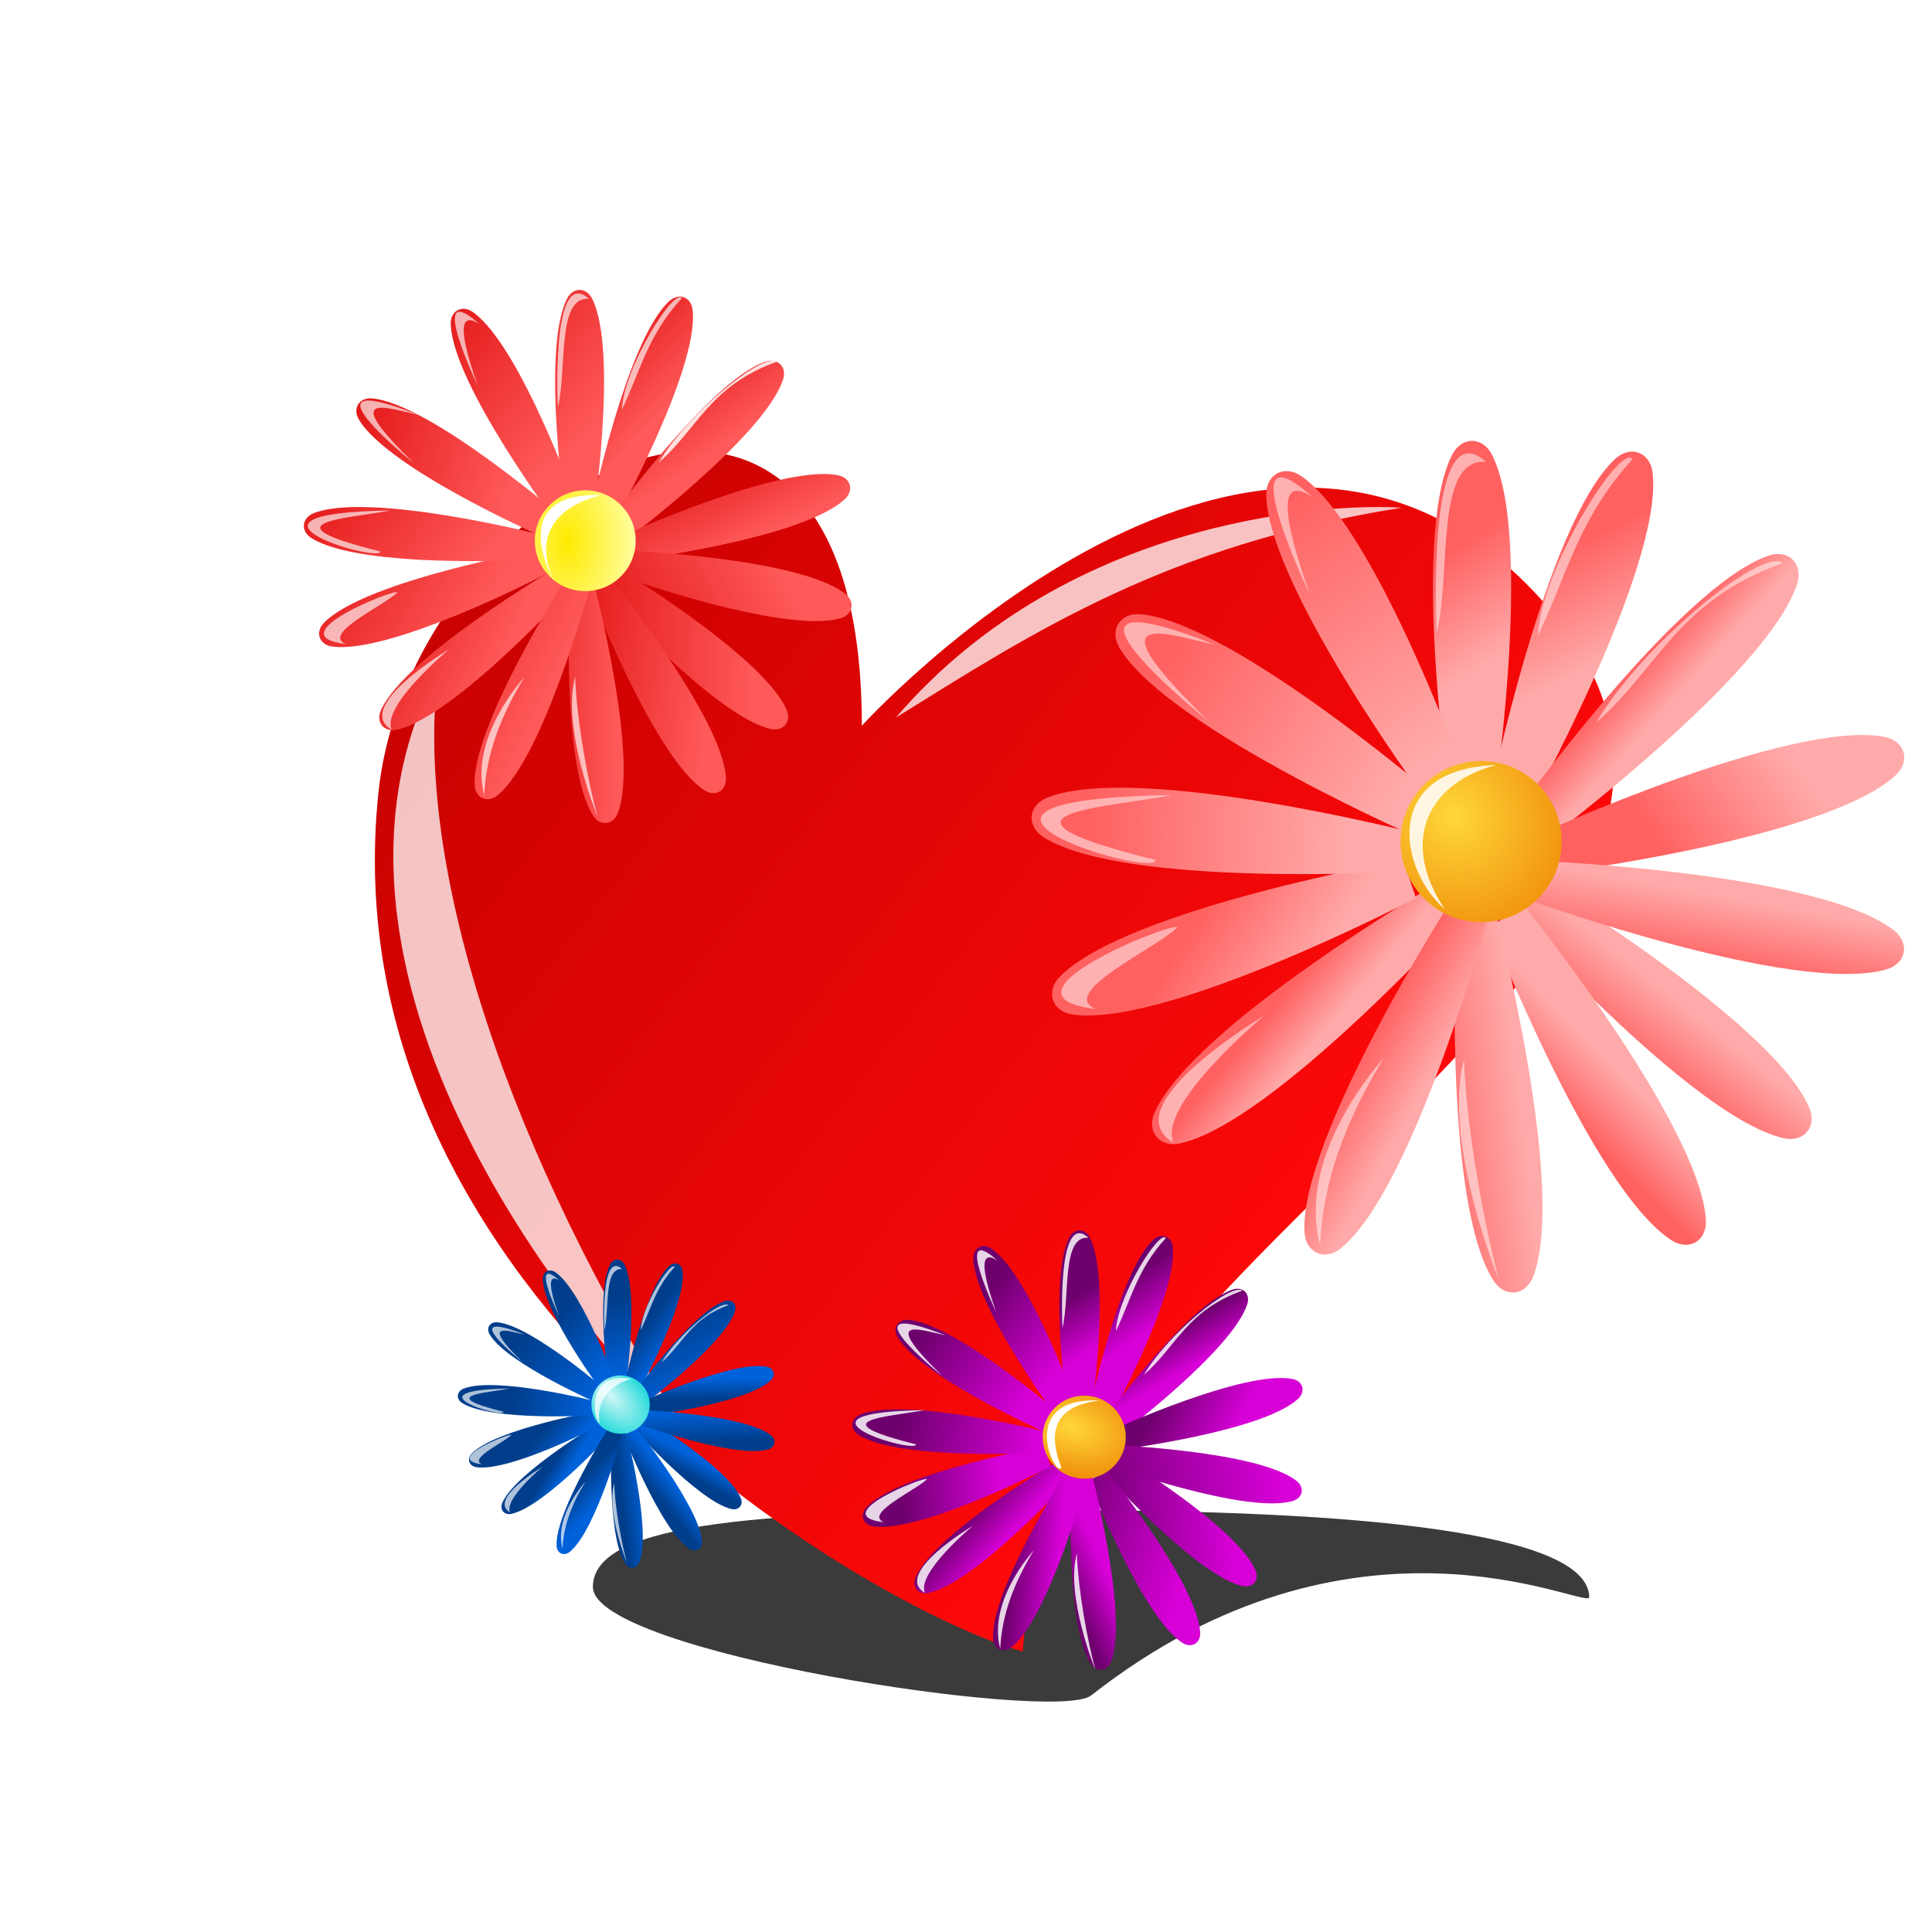 <?xml version="1.0" encoding="UTF-8" standalone="no"?>
<!-- Created with Inkscape (http://www.inkscape.org/) -->
<svg
    xmlns:inkscape="http://www.inkscape.org/namespaces/inkscape"
    xmlns:rdf="http://www.w3.org/1999/02/22-rdf-syntax-ns#"
    xmlns="http://www.w3.org/2000/svg"
    xmlns:sodipodi="http://sodipodi.sourceforge.net/DTD/sodipodi-0.dtd"
    xmlns:cc="http://creativecommons.org/ns#"
    xmlns:xlink="http://www.w3.org/1999/xlink"
    xmlns:dc="http://purl.org/dc/elements/1.1/"
    xmlns:svg="http://www.w3.org/2000/svg"
    xmlns:ns1="http://sozi.baierouge.fr"
    id="svg1"
    sodipodi:docname="mother-day03.svg"
    inkscape:export-filename="mother-day03.png"
    viewBox="0 0 48 48"
    sodipodi:version="0.32"
    inkscape:export-xdpi="89.949997"
    version="1.1"
    inkscape:export-ydpi="89.949997"
    inkscape:version="0.47 r22583"
  >
  <defs
      id="defs3"
    >
    <linearGradient
        id="linearGradient3027"
        y2="1030.4"
        gradientUnits="userSpaceOnUse"
        y1="1023.9"
        gradientTransform="matrix(-2.679 -.334 -.334 2.679 395.12 -1719.3)"
        x2="19.255"
        x1="30.142"
        inkscape:collect="always"
      >
      <stop
          id="stop3803-7-1"
          style="stop-color:#bd0000"
          offset="0"
      />
      <stop
          id="stop3805-5-8"
          style="stop-color:#ff0909"
          offset="1"
      />
    </linearGradient
    >
    <filter
        id="filter3989"
        height="1.13"
        width="1.341"
        y="-.065"
        x="-.171"
        inkscape:collect="always"
      >
      <feGaussianBlur
          id="feGaussianBlur3991"
          stdDeviation="0.51"
          inkscape:collect="always"
      />
    </filter
    >
    <filter
        id="filter3999"
        height="1.388"
        width="1.161"
        y="-.194"
        x="-.081"
        inkscape:collect="always"
      >
      <feGaussianBlur
          id="feGaussianBlur4001"
          stdDeviation="0.423"
          inkscape:collect="always"
      />
    </filter
    >
    <linearGradient
        id="linearGradient3044"
      >
      <stop
          id="stop3046"
          style="stop-color:#ffaaaa"
          offset="0"
      />
      <stop
          id="stop3048"
          style="stop-color:#ff6060"
          offset="1"
      />
    </linearGradient
    >
    <linearGradient
        id="linearGradient4447"
        y2="1003.9"
        xlink:href="#linearGradient3044"
        gradientUnits="userSpaceOnUse"
        x2="-26.973"
        y1="1006.3"
        x1="-25.397"
        inkscape:collect="always"
    />
    <linearGradient
        id="linearGradient4449"
        y2="1014"
        xlink:href="#linearGradient3044"
        gradientUnits="userSpaceOnUse"
        x2="-30.109"
        y1="1014.9"
        x1="-29.038"
        inkscape:collect="always"
    />
    <linearGradient
        id="linearGradient4451"
        y2="1016.7"
        xlink:href="#linearGradient3044"
        gradientUnits="userSpaceOnUse"
        x2="-21.282"
        gradientTransform="translate(-.097 .193)"
        y1="1015.2"
        x1="-20.082"
        inkscape:collect="always"
    />
    <linearGradient
        id="linearGradient4453"
        y2="1004.1"
        xlink:href="#linearGradient3044"
        gradientUnits="userSpaceOnUse"
        x2="-24.817"
        y1="1006.8"
        x1="-23.496"
        inkscape:collect="always"
    />
    <linearGradient
        id="linearGradient4455"
        y2="1011.3"
        xlink:href="#linearGradient3044"
        gradientUnits="userSpaceOnUse"
        x2="-31.916"
        y1="1013"
        x1="-29.199"
        inkscape:collect="always"
    />
    <linearGradient
        id="linearGradient4457"
        y2="1018.5"
        xlink:href="#linearGradient3044"
        gradientUnits="userSpaceOnUse"
        x2="-22.876"
        y1="1017.3"
        x1="-21.66"
        inkscape:collect="always"
    />
    <linearGradient
        id="linearGradient4459"
        y2="1007.3"
        xlink:href="#linearGradient3044"
        gradientUnits="userSpaceOnUse"
        x2="-22.723"
        y1="1008.2"
        x1="-21.725"
        inkscape:collect="always"
    />
    <linearGradient
        id="linearGradient4461"
        y2="1010.6"
        xlink:href="#linearGradient3044"
        gradientUnits="userSpaceOnUse"
        x2="-35.61"
        y1="1011"
        x1="-29.07"
        inkscape:collect="always"
    />
    <linearGradient
        id="linearGradient4463"
        y2="1018.5"
        xlink:href="#linearGradient3044"
        gradientUnits="userSpaceOnUse"
        x2="-27.266"
        y1="1018.2"
        x1="-24.688"
        inkscape:collect="always"
    />
    <linearGradient
        id="linearGradient4465"
        y2="1011.7"
        xlink:href="#linearGradient3044"
        gradientUnits="userSpaceOnUse"
        x2="-20.951"
        y1="1009.4"
        x1="-17.665"
        inkscape:collect="always"
    />
    <linearGradient
        id="linearGradient4467"
        y2="1006.5"
        xlink:href="#linearGradient3044"
        gradientUnits="userSpaceOnUse"
        x2="-33.806"
        y1="1010.1"
        x1="-27.974"
        inkscape:collect="always"
    />
    <linearGradient
        id="linearGradient4469"
        y2="1015.9"
        xlink:href="#linearGradient3044"
        gradientUnits="userSpaceOnUse"
        x2="-28.651"
        y1="1016.8"
        x1="-27.04"
        inkscape:collect="always"
    />
    <linearGradient
        id="linearGradient4471"
        y2="1014.5"
        xlink:href="#linearGradient3044"
        gradientUnits="userSpaceOnUse"
        x2="-19.147"
        gradientTransform="translate(0 -.29)"
        y1="1012.7"
        x1="-18.825"
        inkscape:collect="always"
    />
    <linearGradient
        id="linearGradient4473"
        y2="1002.6"
        xlink:href="#linearGradient3044"
        gradientUnits="userSpaceOnUse"
        x2="-31.116"
        y1="1008.7"
        x1="-26.815"
        inkscape:collect="always"
    />
    <radialGradient
        id="radialGradient4477"
        gradientUnits="userSpaceOnUse"
        cy="5.057"
        cx="10.981"
        gradientTransform="matrix(1.159 1.476 -1.34 1.052 5.028 -16.471)"
        r="3"
        inkscape:collect="always"
      >
      <stop
          id="stop3671"
          style="stop-color:#ffd73b"
          offset="0"
      />
      <stop
          id="stop3673"
          style="stop-color:#ee8400"
          offset="1"
      />
    </radialGradient
    >
    <filter
        id="filter4487"
        height="1.175"
        width="1.29"
        y="-.087"
        x="-.145"
        inkscape:collect="always"
      >
      <feGaussianBlur
          id="feGaussianBlur4489"
          stdDeviation="0.13"
          inkscape:collect="always"
      />
    </filter
    >
    <filter
        id="filter4655"
        height="1.071"
        width="1.388"
        y="-.035"
        x="-.194"
        inkscape:collect="always"
      >
      <feGaussianBlur
          id="feGaussianBlur4657"
          stdDeviation="0.081"
          inkscape:collect="always"
      />
    </filter
    >
    <filter
        id="filter4659"
        height="1.083"
        width="1.229"
        y="-.042"
        x="-.115"
        inkscape:collect="always"
      >
      <feGaussianBlur
          id="feGaussianBlur4661"
          stdDeviation="0.081"
          inkscape:collect="always"
      />
    </filter
    >
    <filter
        id="filter4663"
        inkscape:collect="always"
      >
      <feGaussianBlur
          id="feGaussianBlur4665"
          stdDeviation="0.081"
          inkscape:collect="always"
      />
    </filter
    >
    <filter
        id="filter4667"
        inkscape:collect="always"
      >
      <feGaussianBlur
          id="feGaussianBlur4669"
          stdDeviation="0.081"
          inkscape:collect="always"
      />
    </filter
    >
    <filter
        id="filter4671"
        height="1.229"
        width="1.118"
        y="-.115"
        x="-.059"
        inkscape:collect="always"
      >
      <feGaussianBlur
          id="feGaussianBlur4673"
          stdDeviation="0.081"
          inkscape:collect="always"
      />
    </filter
    >
    <filter
        id="filter4675"
        inkscape:collect="always"
      >
      <feGaussianBlur
          id="feGaussianBlur4677"
          stdDeviation="0.081"
          inkscape:collect="always"
      />
    </filter
    >
    <filter
        id="filter4679"
        height="1.133"
        width="1.402"
        y="-.067"
        x="-.201"
        inkscape:collect="always"
      >
      <feGaussianBlur
          id="feGaussianBlur4681"
          stdDeviation="0.081"
          inkscape:collect="always"
      />
    </filter
    >
    <filter
        id="filter4683"
        height="1.087"
        width="1.31"
        y="-.043"
        x="-.155"
        inkscape:collect="always"
      >
      <feGaussianBlur
          id="feGaussianBlur4685"
          stdDeviation="0.081"
          inkscape:collect="always"
      />
    </filter
    >
    <filter
        id="filter4687"
        inkscape:collect="always"
      >
      <feGaussianBlur
          id="feGaussianBlur4689"
          stdDeviation="0.081"
          inkscape:collect="always"
      />
    </filter
    >
    <filter
        id="filter4691"
        inkscape:collect="always"
      >
      <feGaussianBlur
          id="feGaussianBlur4693"
          stdDeviation="0.081"
          inkscape:collect="always"
      />
    </filter
    >
    <linearGradient
        id="linearGradient3635"
      >
      <stop
          id="stop3637"
          style="stop-color:#003e8c"
          offset="0"
      />
      <stop
          id="stop3639-1"
          style="stop-color:#0062db"
          offset="1"
      />
    </linearGradient
    >
    <linearGradient
        id="linearGradient4884"
        y2="1010.9"
        xlink:href="#linearGradient3635"
        gradientUnits="userSpaceOnUse"
        x2="-27.364"
        y1="1006.5"
        x1="-32.615"
        inkscape:collect="always"
    />
    <linearGradient
        id="linearGradient4886"
        y2="1007.9"
        xlink:href="#linearGradient3635"
        gradientUnits="userSpaceOnUse"
        x2="-26.001"
        y1="1004.6"
        x1="-29.748"
        inkscape:collect="always"
    />
    <linearGradient
        id="linearGradient4888"
        y2="1008.9"
        xlink:href="#linearGradient3635"
        gradientUnits="userSpaceOnUse"
        x2="-25.03"
        y1="1003.8"
        x1="-26.301"
        inkscape:collect="always"
    />
    <linearGradient
        id="linearGradient4890"
        y2="1005.7"
        xlink:href="#linearGradient3635"
        gradientUnits="userSpaceOnUse"
        x2="-21.501"
        y1="1004.4"
        x1="-23.24"
        inkscape:collect="always"
    />
    <linearGradient
        id="linearGradient4892"
        y2="1011.7"
        xlink:href="#linearGradient3635"
        gradientUnits="userSpaceOnUse"
        x2="-27.584"
        y1="1010.4"
        x1="-33.066"
        inkscape:collect="always"
    />
    <linearGradient
        id="linearGradient4894"
        y2="1014"
        xlink:href="#linearGradient3635"
        gradientUnits="userSpaceOnUse"
        x2="-29.619"
        gradientTransform="translate(.258 .032)"
        y1="1012.6"
        x1="-31.197"
        inkscape:collect="always"
    />
    <linearGradient
        id="linearGradient4896"
        y2="1015.1"
        xlink:href="#linearGradient3635"
        gradientUnits="userSpaceOnUse"
        x2="-29.168"
        y1="1014.5"
        x1="-30.102"
        inkscape:collect="always"
    />
    <linearGradient
        id="linearGradient4898"
        y2="1016.8"
        xlink:href="#linearGradient3635"
        gradientUnits="userSpaceOnUse"
        x2="-26.494"
        y1="1015.5"
        x1="-27.944"
        inkscape:collect="always"
    />
    <linearGradient
        id="linearGradient4900"
        y2="1015.6"
        xlink:href="#linearGradient3635"
        gradientUnits="userSpaceOnUse"
        x2="-24.252"
        y1="1015.8"
        x1="-25.914"
        inkscape:collect="always"
    />
    <linearGradient
        id="linearGradient4902"
        y2="1016.7"
        xlink:href="#linearGradient3635"
        gradientUnits="userSpaceOnUse"
        x2="-21.79"
        y1="1017.6"
        x1="-22.918"
        inkscape:collect="always"
    />
    <linearGradient
        id="linearGradient4904"
        y2="1014.8"
        xlink:href="#linearGradient3635"
        gradientUnits="userSpaceOnUse"
        x2="-20.212"
        y1="1015.9"
        x1="-20.824"
        inkscape:collect="always"
    />
    <linearGradient
        id="linearGradient4906"
        y2="1011.7"
        xlink:href="#linearGradient3635"
        gradientUnits="userSpaceOnUse"
        x2="-19.181"
        gradientTransform="translate(.064 -.419)"
        y1="1013.8"
        x1="-19.117"
        inkscape:collect="always"
    />
    <linearGradient
        id="linearGradient4908"
        y2="1009.1"
        xlink:href="#linearGradient3635"
        gradientUnits="userSpaceOnUse"
        x2="-18.859"
        y1="1010.5"
        x1="-18.827"
        inkscape:collect="always"
    />
    <linearGradient
        id="linearGradient4910"
        y2="1009.5"
        xlink:href="#linearGradient3635"
        gradientUnits="userSpaceOnUse"
        x2="-19.052"
        y1="1004.5"
        x1="-21.414"
        inkscape:collect="always"
    />
    <radialGradient
        id="radialGradient5008"
        gradientUnits="userSpaceOnUse"
        cy="5.114"
        cx="10.979"
        gradientTransform="matrix(1.34 1.295 -.695 .719 -.184 -12.785)"
        r="3"
        inkscape:collect="always"
      >
      <stop
          id="stop3772"
          style="stop-color:#d1f6f6"
          offset="0"
      />
      <stop
          id="stop3774"
          style="stop-color:#2adbdb"
          offset="1"
      />
    </radialGradient
    >
    <filter
        id="filter5020"
        height="1.25"
        width="1.312"
        y="-.125"
        x="-.156"
        inkscape:collect="always"
      >
      <feGaussianBlur
          id="feGaussianBlur5022"
          stdDeviation="0.059"
          inkscape:collect="always"
      />
    </filter
    >
    <filter
        id="filter5184"
        height="1.141"
        width="1.776"
        y="-.071"
        x="-.388"
        inkscape:collect="always"
      >
      <feGaussianBlur
          id="feGaussianBlur5186"
          stdDeviation="0.16"
          inkscape:collect="always"
      />
    </filter
    >
    <filter
        id="filter5188"
        height="1.167"
        width="1.458"
        y="-.083"
        x="-.229"
        inkscape:collect="always"
      >
      <feGaussianBlur
          id="feGaussianBlur5190"
          stdDeviation="0.16"
          inkscape:collect="always"
      />
    </filter
    >
    <filter
        id="filter5192"
        height="1.245"
        width="1.294"
        y="-.122"
        x="-.147"
        inkscape:collect="always"
      >
      <feGaussianBlur
          id="feGaussianBlur5194"
          stdDeviation="0.16"
          inkscape:collect="always"
      />
    </filter
    >
    <filter
        id="filter5196"
        height="1.379"
        width="1.268"
        y="-.19"
        x="-.134"
        inkscape:collect="always"
      >
      <feGaussianBlur
          id="feGaussianBlur5198"
          stdDeviation="0.16"
          inkscape:collect="always"
      />
    </filter
    >
    <filter
        id="filter5200"
        height="1.459"
        width="1.237"
        y="-.229"
        x="-.118"
        inkscape:collect="always"
      >
      <feGaussianBlur
          id="feGaussianBlur5202"
          stdDeviation="0.16"
          inkscape:collect="always"
      />
    </filter
    >
    <filter
        id="filter5204"
        height="1.315"
        width="1.342"
        y="-.157"
        x="-.171"
        inkscape:collect="always"
      >
      <feGaussianBlur
          id="feGaussianBlur5206"
          stdDeviation="0.16"
          inkscape:collect="always"
      />
    </filter
    >
    <filter
        id="filter5208"
        inkscape:collect="always"
      >
      <feGaussianBlur
          id="feGaussianBlur5210"
          stdDeviation="0.16"
          inkscape:collect="always"
      />
    </filter
    >
    <filter
        id="filter5212"
        height="1.175"
        width="1.329"
        y="-.087"
        x="-.164"
        inkscape:collect="always"
      >
      <feGaussianBlur
          id="feGaussianBlur5214"
          stdDeviation="0.16"
          inkscape:collect="always"
      />
    </filter
    >
    <filter
        id="filter5216"
        height="1.173"
        width="1.62"
        y="-.087"
        x="-.31"
        inkscape:collect="always"
      >
      <feGaussianBlur
          id="feGaussianBlur5218"
          stdDeviation="0.16"
          inkscape:collect="always"
      />
    </filter
    >
    <filter
        id="filter5220"
        height="1.267"
        width="1.804"
        y="-.133"
        x="-.402"
        inkscape:collect="always"
      >
      <feGaussianBlur
          id="feGaussianBlur5222"
          stdDeviation="0.16"
          inkscape:collect="always"
      />
    </filter
    >
    <linearGradient
        id="linearGradient2868"
      >
      <stop
          id="stop2870"
          style="stop-color:#d700d7"
          offset="0"
      />
      <stop
          id="stop2872"
          style="stop-color:#6e006e"
          offset="1"
      />
    </linearGradient
    >
    <linearGradient
        id="linearGradient3613-91"
      >
      <stop
          id="stop3615-8"
          style="stop-color:#ff5959"
          offset="0"
      />
      <stop
          id="stop3617-2"
          style="stop-color:#d90000"
          offset="1"
      />
    </linearGradient
    >
    <linearGradient
        id="linearGradient5555"
        y2="1010.6"
        xlink:href="#linearGradient2868"
        gradientUnits="userSpaceOnUse"
        x2="-34.59"
        y1="1011.7"
        x1="-28.308"
        inkscape:collect="always"
    />
    <linearGradient
        id="linearGradient5557"
        y2="1006.1"
        xlink:href="#linearGradient2868"
        gradientUnits="userSpaceOnUse"
        x2="-33.591"
        y1="1009.2"
        x1="-28.566"
        inkscape:collect="always"
    />
    <linearGradient
        id="linearGradient5559"
        y2="1004.9"
        xlink:href="#linearGradient2868"
        gradientUnits="userSpaceOnUse"
        x2="-31.116"
        y1="1007.9"
        x1="-27.277"
        inkscape:collect="always"
    />
    <linearGradient
        id="linearGradient5561"
        y2="1004.6"
        xlink:href="#linearGradient2868"
        gradientUnits="userSpaceOnUse"
        x2="-26.973"
        y1="1006.8"
        x1="-25.602"
        inkscape:collect="always"
    />
    <linearGradient
        id="linearGradient5563"
        y2="1004"
        xlink:href="#linearGradient2868"
        gradientUnits="userSpaceOnUse"
        x2="-24.635"
        y1="1006.1"
        x1="-23.186"
        inkscape:collect="always"
    />
    <linearGradient
        id="linearGradient5565"
        y2="1005.7"
        xlink:href="#linearGradient2868"
        gradientUnits="userSpaceOnUse"
        x2="-21.414"
        y1="1007.4"
        x1="-20.415"
        inkscape:collect="always"
    />
    <linearGradient
        id="linearGradient5567"
        y2="1008.3"
        xlink:href="#linearGradient2868"
        gradientUnits="userSpaceOnUse"
        x2="-21.672"
        gradientTransform="translate(0 -.258)"
        y1="1010"
        x1="-18.096"
        inkscape:collect="always"
    />
    <linearGradient
        id="linearGradient5569"
        y2="1013.2"
        xlink:href="#linearGradient2868"
        gradientUnits="userSpaceOnUse"
        x2="-34.59"
        y1="1012.9"
        x1="-29.951"
        inkscape:collect="always"
    />
    <linearGradient
        id="linearGradient5571"
        y2="1013.2"
        xlink:href="#linearGradient2868"
        gradientUnits="userSpaceOnUse"
        x2="-30.109"
        y1="1014.6"
        x1="-28.469"
        inkscape:collect="always"
    />
    <linearGradient
        id="linearGradient5573"
        y2="1016.1"
        xlink:href="#linearGradient2868"
        gradientUnits="userSpaceOnUse"
        x2="-29.21"
        y1="1016.3"
        x1="-26.987"
        inkscape:collect="always"
    />
    <linearGradient
        id="linearGradient5575"
        y2="1018.5"
        xlink:href="#linearGradient2868"
        gradientUnits="userSpaceOnUse"
        x2="-26.436"
        y1="1017.7"
        x1="-24.635"
        inkscape:collect="always"
    />
    <linearGradient
        id="linearGradient5577"
        y2="1016.7"
        xlink:href="#linearGradient2868"
        gradientUnits="userSpaceOnUse"
        x2="-27.503"
        y1="1018.3"
        x1="-21.253"
        inkscape:collect="always"
    />
    <linearGradient
        id="linearGradient5579"
        y2="1017.2"
        xlink:href="#linearGradient2868"
        gradientUnits="userSpaceOnUse"
        x2="-25.095"
        y1="1016.6"
        x1="-18.611"
        inkscape:collect="always"
    />
    <linearGradient
        id="linearGradient5581"
        y2="1015.7"
        xlink:href="#linearGradient2868"
        gradientUnits="userSpaceOnUse"
        x2="-25.892"
        gradientTransform="translate(-.032 -.419)"
        y1="1013.8"
        x1="-16.195"
        inkscape:collect="always"
    />
    <filter
        id="filter5703"
        height="1.14"
        width="1.772"
        y="-.07"
        x="-.386"
        inkscape:collect="always"
      >
      <feGaussianBlur
          id="feGaussianBlur5705"
          stdDeviation="0.164"
          inkscape:collect="always"
      />
    </filter
    >
    <filter
        id="filter5707"
        height="1.166"
        width="1.456"
        y="-.083"
        x="-.228"
        inkscape:collect="always"
      >
      <feGaussianBlur
          id="feGaussianBlur5709"
          stdDeviation="0.164"
          inkscape:collect="always"
      />
    </filter
    >
    <filter
        id="filter5711"
        height="1.244"
        width="1.293"
        y="-.122"
        x="-.146"
        inkscape:collect="always"
      >
      <feGaussianBlur
          id="feGaussianBlur5713"
          stdDeviation="0.164"
          inkscape:collect="always"
      />
    </filter
    >
    <filter
        id="filter5715"
        height="1.377"
        width="1.266"
        y="-.189"
        x="-.133"
        inkscape:collect="always"
      >
      <feGaussianBlur
          id="feGaussianBlur5717"
          stdDeviation="0.164"
          inkscape:collect="always"
      />
    </filter
    >
    <filter
        id="filter5719"
        height="1.456"
        width="1.235"
        y="-.228"
        x="-.118"
        inkscape:collect="always"
      >
      <feGaussianBlur
          id="feGaussianBlur5721"
          stdDeviation="0.164"
          inkscape:collect="always"
      />
    </filter
    >
    <filter
        id="filter5723"
        height="1.313"
        width="1.34"
        y="-.156"
        x="-.17"
        inkscape:collect="always"
      >
      <feGaussianBlur
          id="feGaussianBlur5725"
          stdDeviation="0.164"
          inkscape:collect="always"
      />
    </filter
    >
    <filter
        id="filter5727"
        height="1.265"
        width="1.799"
        y="-.133"
        x="-.4"
        inkscape:collect="always"
      >
      <feGaussianBlur
          id="feGaussianBlur5729"
          stdDeviation="0.164"
          inkscape:collect="always"
      />
    </filter
    >
    <filter
        id="filter5731"
        height="1.172"
        width="1.617"
        y="-.086"
        x="-.308"
        inkscape:collect="always"
      >
      <feGaussianBlur
          id="feGaussianBlur5733"
          stdDeviation="0.164"
          inkscape:collect="always"
      />
    </filter
    >
    <filter
        id="filter5735"
        height="1.174"
        width="1.327"
        y="-.087"
        x="-.163"
        inkscape:collect="always"
      >
      <feGaussianBlur
          id="feGaussianBlur5737"
          stdDeviation="0.164"
          inkscape:collect="always"
      />
    </filter
    >
    <filter
        id="filter5739"
        inkscape:collect="always"
      >
      <feGaussianBlur
          id="feGaussianBlur5741"
          stdDeviation="0.164"
          inkscape:collect="always"
      />
    </filter
    >
    <radialGradient
        id="radialGradient5743"
        gradientUnits="userSpaceOnUse"
        cy="5.291"
        cx="11.06"
        gradientTransform="matrix(2.094 .601 -.365 1.271 -10.164 -8.081)"
        r="3"
        inkscape:collect="always"
      >
      <stop
          id="stop3671-0"
          style="stop-color:#ffd73b"
          offset="0"
      />
      <stop
          id="stop3673-4"
          style="stop-color:#ee8400"
          offset="1"
      />
    </radialGradient
    >
    <filter
        id="filter5759"
        height="1.167"
        width="1.216"
        y="-.083"
        x="-.108"
        inkscape:collect="always"
      >
      <feGaussianBlur
          id="feGaussianBlur5761"
          stdDeviation="0.059"
          inkscape:collect="always"
      />
    </filter
    >
    <radialGradient
        id="radialGradient5771"
        gradientUnits="userSpaceOnUse"
        cy="6"
        cx="11.233"
        gradientTransform="matrix(1.387 1.0098e-7 -1.6667e-7 2.289 -4.639 -7.732)"
        r="3"
        inkscape:collect="always"
      >
      <stop
          id="stop3691-9"
          style="stop-color:#ffea00"
          offset="0"
      />
      <stop
          id="stop3693-0"
          style="stop-color:#ffffa4"
          offset="1"
      />
    </radialGradient
    >
    <linearGradient
        id="linearGradient5773"
        y2="1005.1"
        xlink:href="#linearGradient3613-91"
        gradientUnits="userSpaceOnUse"
        x2="-36.945"
        y1="1011.1"
        x1="-29.386"
        inkscape:collect="always"
    />
    <linearGradient
        id="linearGradient5775"
        y2="1008.2"
        xlink:href="#linearGradient3613-91"
        gradientUnits="userSpaceOnUse"
        x2="-37.569"
        gradientTransform="translate(.097 -.032)"
        y1="1013"
        x1="-29.386"
        inkscape:collect="always"
    />
    <linearGradient
        id="linearGradient5777"
        y2="1011.9"
        xlink:href="#linearGradient3613-91"
        gradientUnits="userSpaceOnUse"
        x2="-35.442"
        y1="1015"
        x1="-28.838"
        inkscape:collect="always"
    />
    <linearGradient
        id="linearGradient5779"
        y2="1013.3"
        xlink:href="#linearGradient3613-91"
        gradientUnits="userSpaceOnUse"
        x2="-35.7"
        y1="1017.3"
        x1="-27.421"
        inkscape:collect="always"
    />
    <linearGradient
        id="linearGradient5781"
        y2="1018.7"
        xlink:href="#linearGradient3613-91"
        gradientUnits="userSpaceOnUse"
        x2="-30.256"
        y1="1018.9"
        x1="-24.521"
        inkscape:collect="always"
    />
    <linearGradient
        id="linearGradient5783"
        y2="1017.7"
        xlink:href="#linearGradient3613-91"
        gradientUnits="userSpaceOnUse"
        x2="-28.677"
        y1="1018.6"
        x1="-21.01"
        inkscape:collect="always"
    />
    <linearGradient
        id="linearGradient5785"
        y2="1016.3"
        xlink:href="#linearGradient3613-91"
        gradientUnits="userSpaceOnUse"
        x2="-27.904"
        gradientTransform="translate(-.258 .354)"
        y1="1016.5"
        x1="-18.819"
        inkscape:collect="always"
    />
    <linearGradient
        id="linearGradient5787"
        y2="1017.8"
        xlink:href="#linearGradient3613-91"
        gradientUnits="userSpaceOnUse"
        x2="-26.841"
        gradientTransform="translate(.064 -.419)"
        y1="1013.2"
        x1="-17.659"
        inkscape:collect="always"
    />
    <linearGradient
        id="linearGradient5789"
        y2="1005.3"
        xlink:href="#linearGradient3613-91"
        gradientUnits="userSpaceOnUse"
        x2="-19.84"
        y1="1010.1"
        x1="-17.53"
        inkscape:collect="always"
    />
    <linearGradient
        id="linearGradient5791"
        y2="1002.5"
        xlink:href="#linearGradient3613-91"
        gradientUnits="userSpaceOnUse"
        x2="-23.168"
        y1="1006.9"
        x1="-20.043"
        inkscape:collect="always"
    />
    <linearGradient
        id="linearGradient5793"
        y2="1002.1"
        xlink:href="#linearGradient3613-91"
        gradientUnits="userSpaceOnUse"
        x2="-27.066"
        y1="1006.1"
        x1="-23.007"
        inkscape:collect="always"
    />
    <linearGradient
        id="linearGradient5795"
        y2="1000.9"
        xlink:href="#linearGradient3613-91"
        gradientUnits="userSpaceOnUse"
        x2="-33.542"
        y1="1007.1"
        x1="-25.906"
        inkscape:collect="always"
    />
    <linearGradient
        id="linearGradient5797"
        y2="1001.7"
        xlink:href="#linearGradient3613-91"
        gradientUnits="userSpaceOnUse"
        x2="-34.959"
        y1="1008.1"
        x1="-27.292"
        inkscape:collect="always"
    />
    <linearGradient
        id="linearGradient5799"
        y2="1006.5"
        xlink:href="#linearGradient3613-91"
        gradientUnits="userSpaceOnUse"
        x2="-37.665"
        y1="1009.2"
        x1="-28.838"
        inkscape:collect="always"
    />
    <filter
        id="filter5837"
        inkscape:collect="always"
      >
      <feGaussianBlur
          id="feGaussianBlur5839"
          stdDeviation="0.073"
          inkscape:collect="always"
      />
    </filter
    >
    <filter
        id="filter5841"
        height="1.078"
        width="1.28"
        y="-.039"
        x="-.14"
        inkscape:collect="always"
      >
      <feGaussianBlur
          id="feGaussianBlur5843"
          stdDeviation="0.073"
          inkscape:collect="always"
      />
    </filter
    >
    <filter
        id="filter5845"
        height="1.121"
        width="1.363"
        y="-.06"
        x="-.182"
        inkscape:collect="always"
      >
      <feGaussianBlur
          id="feGaussianBlur5847"
          stdDeviation="0.073"
          inkscape:collect="always"
      />
    </filter
    >
    <filter
        id="filter5849"
        inkscape:collect="always"
      >
      <feGaussianBlur
          id="feGaussianBlur5851"
          stdDeviation="0.073"
          inkscape:collect="always"
      />
    </filter
    >
    <filter
        id="filter5853"
        height="1.207"
        width="1.107"
        y="-.104"
        x="-.053"
        inkscape:collect="always"
      >
      <feGaussianBlur
          id="feGaussianBlur5855"
          stdDeviation="0.073"
          inkscape:collect="always"
      />
    </filter
    >
    <filter
        id="filter5857"
        height="1.064"
        width="1.351"
        y="-.032"
        x="-.176"
        inkscape:collect="always"
      >
      <feGaussianBlur
          id="feGaussianBlur5859"
          stdDeviation="0.073"
          inkscape:collect="always"
      />
    </filter
    >
    <filter
        id="filter5861"
        height="1.075"
        width="1.207"
        y="-.038"
        x="-.104"
        inkscape:collect="always"
      >
      <feGaussianBlur
          id="feGaussianBlur5863"
          stdDeviation="0.073"
          inkscape:collect="always"
      />
    </filter
    >
    <filter
        id="filter5865"
        inkscape:collect="always"
      >
      <feGaussianBlur
          id="feGaussianBlur5867"
          stdDeviation="0.073"
          inkscape:collect="always"
      />
    </filter
    >
    <filter
        id="filter5869"
        inkscape:collect="always"
      >
      <feGaussianBlur
          id="feGaussianBlur5871"
          stdDeviation="0.073"
          inkscape:collect="always"
      />
    </filter
    >
    <filter
        id="filter5883"
        height="1.177"
        width="1.253"
        y="-.088"
        x="-.127"
        inkscape:collect="always"
      >
      <feGaussianBlur
          id="feGaussianBlur5885"
          stdDeviation="0.079"
          inkscape:collect="always"
      />
    </filter
    >
    <filter
        id="filter5891"
        inkscape:collect="always"
      >
      <feGaussianBlur
          id="feGaussianBlur5893"
          stdDeviation="0.072"
          inkscape:collect="always"
      />
    </filter
    >
    <filter
        id="filter3898"
        height="1.922"
        width="1.144"
        y="-0.461"
        x="-.072"
        inkscape:collect="always"
      >
      <feGaussianBlur
          id="feGaussianBlur3900"
          stdDeviation="0.913"
          inkscape:collect="always"
      />
    </filter
    >
  </defs
  >
  <sodipodi:namedview
      id="base"
      bordercolor="#666666"
      inkscape:pageshadow="2"
      inkscape:window-y="24"
      pagecolor="#ffffff"
      inkscape:window-height="952"
      inkscape:window-maximized="0"
      inkscape:zoom="1"
      inkscape:window-x="497"
      showgrid="false"
      borderopacity="1.0"
      inkscape:current-layer="layer1"
      inkscape:cx="24"
      inkscape:cy="24"
      inkscape:guide-bbox="true"
      inkscape:snap-global="true"
      inkscape:window-width="1153"
      inkscape:pageopacity="0.0"
      showguides="true"
    >
    <inkscape:grid
        id="grid2861"
        type="xygrid"
    />
  </sodipodi:namedview
  >
  <g
      id="layer1"
      inkscape:label="Layer 1"
      transform="translate(31.101 -999.77)"
    >
    <path
        id="path5763"
        style="filter:url(#filter3898);fill-rule:evenodd;fill:#000000;fill-opacity:.769"
        sodipodi:nodetypes="csssc"
        transform="matrix(.812 0 0 1 -24.511 999.77)"
        d="m40.511 39.691c-0.182 0.267-7.224-2.677-15.243 2.433-1.068 0.681-15.243-1.062-15.243-2.696s5.351-1.906 14.351-1.906c9.001 0 16.135 0.535 16.135 2.17z"
    />
    <g
        id="g5224"
      >
      <path
          id="path3657"
          sodipodi:nodetypes="cscsc"
          style="color:#000000;fill:url(#linearGradient3027)"
          d="m-9.689 1017.8s10-11 17-3c7.508 8.581-12.451 16.116-13 26-3.361-0.884-17.329-8.674-16.011-21.329 0.803-7.713 12.011-13.671 12.011-1.671z"
      />
      <path
          id="path3979"
          d="m10.895 16.62c-0.67 4.96 1.856 12.196 6.053 18.81-1.715-1.356-10.183-10.965-6.053-18.81z"
          sodipodi:nodetypes="ccc"
          style="fill-opacity:.763;color:#000000;filter:url(#filter3989);fill:#ffffff"
          transform="translate(-31.101 999.77)"
      />
      <path
          id="path3993"
          d="m22.255 17.83c3.418-2.124 6.739-4.297 12.571-5.215-1.421-0.105-8.148 0.07-12.571 5.215z"
          sodipodi:nodetypes="ccc"
          style="fill-opacity:.754;color:#000000;filter:url(#filter3999);fill:#ffffff"
          transform="translate(-31.101 999.77)"
      />
    </g
    >
    <g
        id="g3883"
        transform="translate(31.474 9.777)"
      >
      <path
          id="path3885"
          sodipodi:nodetypes="cacca"
          style="fill:url(#linearGradient4447)"
          d="m-26.502 1001.3c0.236-0.471 0.764-0.471 1 0 1.061 2.121 0 9 0 9h-1s-1.061-6.879 0-9z"
      />
      <path
          id="path3887"
          sodipodi:nodetypes="cacca"
          style="fill:url(#linearGradient4449)"
          d="m-33.255 1018.4c-0.515 0.114-0.848-0.297-0.63-0.777 0.979-2.16 6.99-5.669 6.99-5.669l0.63 0.777s-4.674 5.157-6.99 5.669z"
      />
      <path
          id="path3889"
          sodipodi:nodetypes="cacca"
          style="fill:url(#linearGradient4451)"
          d="m-17.629 1017.5c0.212 0.482-0.126 0.889-0.639 0.769-2.31-0.539-6.924-5.75-6.924-5.75l0.639-0.769s5.97 3.579 6.924 5.75z"
      />
      <path
          id="path3891"
          sodipodi:nodetypes="cacca"
          style="fill:url(#linearGradient4453)"
          d="m-22.453 1001.4c0.385-0.36 0.88-0.177 0.938 0.347 0.259 2.357-3.12 8.442-3.12 8.442l-0.938-0.347s1.39-6.82 3.12-8.442z"
      />
      <path
          id="path3893"
          sodipodi:nodetypes="cacca"
          style="fill:url(#linearGradient4455)"
          d="m-35.917 1015.2c-0.522-0.071-0.692-0.572-0.322-0.947 1.668-1.687 8.522-2.894 8.522-2.894l0.322 0.947s-6.172 3.216-8.522 2.894z"
      />
      <path
          id="path3895"
          sodipodi:nodetypes="cacca"
          style="fill:url(#linearGradient4457)"
          d="m-20.193 1020.3c0.032 0.526-0.426 0.79-0.866 0.5-1.98-1.306-4.501-7.793-4.501-7.793l0.866-0.5s4.359 5.426 4.501 7.793z"
      />
      <path
          id="path3897"
          sodipodi:nodetypes="cacca"
          style="fill:url(#linearGradient4459)"
          d="m-18.64 1003.8c0.498-0.172 0.876 0.198 0.714 0.7-0.728 2.257-6.302 6.425-6.302 6.425l-0.714-0.7s4.059-5.654 6.302-6.425z"
      />
      <path
          id="path3899"
          sodipodi:nodetypes="cacca"
          style="fill:url(#linearGradient4461)"
          d="m-36.638 1010.8c-0.447-0.279-0.398-0.805 0.094-0.996 2.212-0.856 8.96 0.847 8.96 0.847l-0.094 0.996s-6.948 0.409-8.96-0.847z"
      />
      <path
          id="path3901"
          sodipodi:nodetypes="cacca"
          style="fill:url(#linearGradient4463)"
          d="m-24.479 1021.7c-0.186 0.493-0.712 0.547-0.995 0.102-1.271-2.002-0.917-8.953-0.917-8.953l0.995-0.102s1.756 6.734 0.917 8.953z"
      />
      <path
          id="path3903"
          sodipodi:nodetypes="cacca"
          style="fill:url(#linearGradient4465)"
          d="m-15.758 1008.3c0.518 0.098 0.662 0.607 0.272 0.962-1.752 1.598-8.66 2.451-8.66 2.451l-0.272-0.962s6.33-2.894 8.66-2.451z"
      />
      <path
          id="path3905"
          sodipodi:nodetypes="cacca"
          style="fill:url(#linearGradient4467)"
          d="m-34.756 1006.1c-0.274-0.45 0.008-0.898 0.533-0.846 2.36 0.234 7.614 4.798 7.614 4.798l-0.533 0.846s-6.385-2.769-7.614-4.798z"
      />
      <path
          id="path3907"
          sodipodi:nodetypes="cacca"
          style="fill:url(#linearGradient4469)"
          d="m-29.252 1021c-0.406 0.336-0.89 0.122-0.914-0.405-0.11-2.369 3.647-8.228 3.647-8.228l0.914 0.405s-1.817 6.718-3.647 8.228z"
      />
      <path
          id="path3909"
          sodipodi:nodetypes="cacca"
          style="fill:url(#linearGradient4471)"
          d="m-15.53 1013.1c0.418 0.321 0.317 0.84-0.191 0.982-2.285 0.636-8.835-1.717-8.835-1.717l0.191-0.982s6.955 0.271 8.835 1.717z"
      />
      <path
          id="path3911"
          sodipodi:nodetypes="cacca"
          style="fill:url(#linearGradient4473)"
          d="m-31.115 1002.3c-0.014-0.527 0.453-0.776 0.883-0.47 1.933 1.373 4.231 7.943 4.231 7.943l-0.883 0.47s-4.17-5.572-4.231-7.943z"
      />
      <path
          id="path3913"
          sodipodi:rx="3"
          sodipodi:ry="3"
          style="fill:url(#radialGradient4477);fill-rule:evenodd"
          sodipodi:type="arc"
          d="m15 6c0 1.657-1.343 3-3 3s-3-1.343-3-3 1.343-3 3-3c1.657 0 3 1.343 3 3z"
          transform="matrix(.667 0 0 .667 -33.781 1006.9)"
          sodipodi:cy="6"
          sodipodi:cx="12"
      />
      <path
          id="path4481"
          sodipodi:nodetypes="ccc"
          style="fill-opacity:.853;color:#000000;filter:url(#filter4487);fill:#ffffff"
          d="m-25.397 1009c-1.531 0.386-2.495 1.732-1.289 3.576-1.118-0.967-1.592-3.479 1.289-3.576z"
      />
      <path
          id="path4493"
          sodipodi:nodetypes="ccc"
          style="fill-opacity:.5;color:#000000;filter:url(#filter4671);fill:#ffffff"
          transform="translate(-62.574 990)"
          d="m29.123 19.747c-1.753 0.33-5.025 0.465-0.419 1.611 0.06 0.48-6.711-1.5 0.419-1.611z"
      />
      <path
          id="path4495"
          sodipodi:nodetypes="ccc"
          style="fill-opacity:.5;color:#000000;filter:url(#filter4675);fill:#ffffff"
          transform="translate(-62.574 990)"
          d="m30.186 16.01c-1.266-0.27-3.108-0.969-0.161 1.901 0 0-4.832-3.866 0.161-1.901z"
      />
      <path
          id="path4497"
          sodipodi:nodetypes="ccc"
          style="fill-opacity:.5;color:#000000;filter:url(#filter4667);fill:#ffffff"
          transform="translate(-62.574 990)"
          d="m27.222 25.062c-0.959-0.4 1.534-1.523 2.03-2.03-0.078-0.156-4.769 1.705-2.03 2.03z"
      />
      <path
          id="path4499"
          sodipodi:nodetypes="ccc"
          style="fill-opacity:.5;color:#000000;filter:url(#filter4663);fill:#ffffff"
          transform="translate(-62.574 990)"
          d="m29.155 28.381c-0.419-0.934 2.255-3.157 2.255-3.157s-3.801 2.255-2.255 3.157z"
      />
      <path
          id="path4501"
          sodipodi:nodetypes="ccc"
          style="fill-opacity:.5;color:#000000;filter:url(#filter4679);fill:#ffffff"
          transform="translate(-62.574 990)"
          d="m32.602 12.337c-0.826-0.535-0.784 0.375-0.064 2.416 0 0-2.062-4.317 0.064-2.416z"
      />
      <path
          id="path4503"
          sodipodi:nodetypes="ccc"
          style="fill-opacity:.5;color:#000000;filter:url(#filter4683);fill:#ffffff"
          transform="translate(-62.574 990)"
          d="m36.919 11.467c-1.277-0.104-0.862 2.755-1.224 4.253 0 0-0.29-5.606 1.224-4.253z"
      />
      <path
          id="path4505"
          sodipodi:nodetypes="ccc"
          style="fill-opacity:.5;color:#000000;filter:url(#filter4659);fill:#ffffff"
          transform="translate(-62.574 990)"
          d="m32.796 30.926c0.064-1.593 0.656-3.132 1.579-4.639 0 0-2.191 2.352-1.579 4.639z"
      />
      <path
          id="path4507"
          sodipodi:nodetypes="ccc"
          style="fill-opacity:.5;color:#000000;filter:url(#filter4655);fill:#ffffff"
          transform="translate(-62.574 990)"
          d="m36.372 26.319c0.064 1.779 0.517 4.17 0.87 5.477 0 0-1.417-3.447-0.87-5.477z"
      />
      <path
          id="path4509"
          sodipodi:nodetypes="ccc"
          style="fill-opacity:.5;color:#000000;filter:url(#filter4687);fill:#ffffff"
          transform="translate(-62.574 990)"
          d="m38.208 15.784c0.706-1.458 1.008-2.919 2.352-4.381-0.288-0.432-2.272 2.713-2.352 4.381z"
      />
      <path
          id="path4511"
          sodipodi:nodetypes="ccc"
          style="fill-opacity:.5;color:#000000;filter:url(#filter4691);fill:#ffffff"
          transform="translate(-62.574 990)"
          d="m39.658 17.943c1.528-1.327 2.015-3.027 4.639-3.962-0.535-0.401-3.533 2.062-4.639 3.962z"
      />
    </g
    >
    <g
        id="g3915"
        transform="matrix(.516 0 0 .516 9.137 513.85)"
      >
      <path
          id="path3917"
          sodipodi:nodetypes="cacca"
          style="fill:url(#linearGradient5561)"
          d="m-26.502 1001.3c0.236-0.471 0.764-0.471 1 0 1.061 2.121 0 9 0 9h-1s-1.061-6.879 0-9z"
      />
      <path
          id="path3919"
          sodipodi:nodetypes="cacca"
          style="fill:url(#linearGradient5571)"
          d="m-33.255 1018.4c-0.515 0.114-0.848-0.297-0.63-0.777 0.979-2.16 6.99-5.669 6.99-5.669l0.63 0.777s-4.674 5.157-6.99 5.669z"
      />
      <path
          id="path3921"
          sodipodi:nodetypes="cacca"
          style="fill:url(#linearGradient5579)"
          d="m-17.532 1017.3c0.212 0.482-0.126 0.889-0.639 0.769-2.31-0.539-6.924-5.75-6.924-5.75l0.639-0.769s5.97 3.579 6.924 5.75z"
      />
      <path
          id="path3923"
          sodipodi:nodetypes="cacca"
          style="fill:url(#linearGradient5563)"
          d="m-22.453 1001.4c0.385-0.36 0.88-0.177 0.938 0.347 0.259 2.357-3.12 8.442-3.12 8.442l-0.938-0.347s1.39-6.82 3.12-8.442z"
      />
      <path
          id="path3925"
          sodipodi:nodetypes="cacca"
          style="fill:url(#linearGradient5569)"
          d="m-35.917 1015.2c-0.522-0.071-0.692-0.572-0.322-0.947 1.668-1.687 8.522-2.894 8.522-2.894l0.322 0.947s-6.172 3.216-8.522 2.894z"
      />
      <path
          id="path3927"
          sodipodi:nodetypes="cacca"
          style="fill:url(#linearGradient5577)"
          d="m-20.193 1020.3c0.032 0.526-0.426 0.79-0.866 0.5-1.98-1.306-4.501-7.793-4.501-7.793l0.866-0.5s4.359 5.426 4.501 7.793z"
      />
      <path
          id="path3929"
          sodipodi:nodetypes="cacca"
          style="fill:url(#linearGradient5565)"
          d="m-18.64 1003.8c0.498-0.172 0.876 0.198 0.714 0.7-0.728 2.257-6.302 6.425-6.302 6.425l-0.714-0.7s4.059-5.654 6.302-6.425z"
      />
      <path
          id="path3931"
          sodipodi:nodetypes="cacca"
          style="fill:url(#linearGradient5555)"
          d="m-36.638 1010.8c-0.447-0.279-0.398-0.805 0.094-0.996 2.212-0.856 8.96 0.847 8.96 0.847l-0.094 0.996s-6.948 0.409-8.96-0.847z"
      />
      <path
          id="path3933"
          sodipodi:nodetypes="cacca"
          style="fill:url(#linearGradient5575)"
          d="m-24.479 1021.7c-0.186 0.493-0.712 0.547-0.995 0.102-1.271-2.002-0.917-8.953-0.917-8.953l0.995-0.102s1.756 6.734 0.917 8.953z"
      />
      <path
          id="path3935"
          sodipodi:nodetypes="cacca"
          style="fill:url(#linearGradient5567)"
          d="m-15.758 1008.1c0.518 0.098 0.662 0.607 0.272 0.962-1.752 1.598-8.66 2.451-8.66 2.451l-0.272-0.962s6.33-2.894 8.66-2.451z"
      />
      <path
          id="path3937"
          sodipodi:nodetypes="cacca"
          style="fill:url(#linearGradient5557)"
          d="m-34.756 1006.1c-0.274-0.45 0.008-0.898 0.533-0.846 2.36 0.234 7.614 4.798 7.614 4.798l-0.533 0.846s-6.385-2.769-7.614-4.798z"
      />
      <path
          id="path3939"
          sodipodi:nodetypes="cacca"
          style="fill:url(#linearGradient5573)"
          d="m-29.252 1021c-0.406 0.336-0.89 0.122-0.914-0.405-0.11-2.369 3.647-8.228 3.647-8.228l0.914 0.405s-1.817 6.718-3.647 8.228z"
      />
      <path
          id="path3941"
          sodipodi:nodetypes="cacca"
          style="fill:url(#linearGradient5581)"
          d="m-15.563 1013c0.418 0.321 0.317 0.84-0.191 0.982-2.285 0.636-8.835-1.717-8.835-1.717l0.191-0.982s6.955 0.271 8.835 1.717z"
      />
      <path
          id="path3943"
          sodipodi:nodetypes="cacca"
          style="fill:url(#linearGradient5559)"
          d="m-31.115 1002.3c-0.014-0.527 0.453-0.776 0.883-0.47 1.933 1.373 4.231 7.943 4.231 7.943l-0.883 0.47s-4.17-5.572-4.231-7.943z"
      />
      <path
          id="path3945"
          sodipodi:rx="3"
          sodipodi:ry="3"
          style="fill:url(#radialGradient5743);fill-rule:evenodd"
          sodipodi:type="arc"
          d="m15 6c0 1.657-1.343 3-3 3s-3-1.343-3-3 1.343-3 3-3c1.657 0 3 1.343 3 3z"
          transform="matrix(.667 0 0 .667 -33.781 1006.9)"
          sodipodi:cy="6"
          sodipodi:cx="12"
      />
      <path
          id="path4493-2"
          sodipodi:nodetypes="ccc"
          style="fill-opacity:.835;color:#000000;filter:url(#filter5719);fill:#ffffff"
          d="m-33.447 1009.6c-1.792 0.338-5.138 0.476-0.428 1.647 0.061 0.491-6.862-1.534 0.428-1.647z"
      />
      <path
          id="path4495-9"
          sodipodi:nodetypes="ccc"
          style="fill-opacity:.835;color:#000000;filter:url(#filter5723);fill:#ffffff"
          d="m-32.456 1006c-1.294-0.276-3.178-0.991-0.165 1.944 0 0-4.941-3.953 0.165-1.944z"
      />
      <path
          id="path4497-5"
          sodipodi:nodetypes="ccc"
          style="fill-opacity:.835;color:#000000;filter:url(#filter5715);fill:#ffffff"
          d="m-35.422 1015c-0.98-0.409 1.568-1.557 2.075-2.075-0.08-0.159-4.876 1.744-2.075 2.075z"
      />
      <path
          id="path4499-7"
          sodipodi:nodetypes="ccc"
          style="fill-opacity:.835;color:#000000;filter:url(#filter5711);fill:#ffffff"
          d="m-33.446 1018.4c-0.428-0.955 2.306-3.228 2.306-3.228s-3.887 2.306-2.306 3.228z"
      />
      <path
          id="path4501-4"
          sodipodi:nodetypes="ccc"
          style="fill-opacity:.835;color:#000000;filter:url(#filter5727);fill:#ffffff"
          d="m-29.953 1002.4c-0.844-0.547-0.802 0.384-0.066 2.47 0 0-2.108-4.414 0.066-2.47z"
      />
      <path
          id="path4503-2"
          sodipodi:nodetypes="ccc"
          style="fill-opacity:.835;color:#000000;filter:url(#filter5731);fill:#ffffff"
          d="m-25.572 1001.3c-1.306-0.106-0.881 2.817-1.252 4.348 0 0-0.296-5.732 1.252-4.348z"
      />
      <path
          id="path4505-2"
          sodipodi:nodetypes="ccc"
          style="fill-opacity:.835;color:#000000;filter:url(#filter5707);fill:#ffffff"
          d="m-29.82 1021.1c0.066-1.628 0.671-3.203 1.614-4.743 0 0-2.24 2.405-1.614 4.743z"
      />
      <path
          id="path4507-1"
          sodipodi:nodetypes="ccc"
          style="fill-opacity:.835;color:#000000;filter:url(#filter5703);fill:#ffffff"
          d="m-26.132 1016.5c0.065 1.819 0.528 4.264 0.889 5.6 0 0-1.449-3.525-0.889-5.6z"
      />
      <path
          id="path4509-9"
          sodipodi:nodetypes="ccc"
          style="fill-opacity:.835;color:#000000;filter:url(#filter5735);fill:#ffffff"
          d="m-24.254 1005.8c0.722-1.491 1.03-2.985 2.405-4.48-0.294-0.442-2.323 2.774-2.405 4.48z"
      />
      <path
          id="path4511-6"
          sodipodi:nodetypes="ccc"
          style="fill-opacity:.835;color:#000000;filter:url(#filter5739);fill:#ffffff"
          d="m-22.901 1007.9c1.562-1.357 2.06-3.095 4.743-4.052-0.547-0.41-3.613 2.108-4.743 4.052z"
      />
      <path
          id="path5745"
          sodipodi:nodetypes="ccc"
          style="color:#000000;filter:url(#filter5759);fill:#ffffff"
          transform="matrix(1.937 0 0 1.937 -77.92 940.98)"
          d="m27.3 35.19c-1.411 0.16-1.151 1.129-0.948 1.664-0.143 0.286-1.129-1.767 0.948-1.664z"
      />
    </g
    >
    <g
        id="g3947"
        transform="matrix(.362 0 0 .362 -6.352 668.72)"
      >
      <path
          id="path3949"
          sodipodi:nodetypes="cacca"
          style="fill:url(#linearGradient4888)"
          d="m-26.502 1001.3c0.236-0.471 0.764-0.471 1 0 1.061 2.121 0 9 0 9h-1s-1.061-6.879 0-9z"
      />
      <path
          id="path3951"
          sodipodi:nodetypes="cacca"
          style="fill:url(#linearGradient4896)"
          d="m-33.255 1018.4c-0.515 0.114-0.848-0.297-0.63-0.777 0.979-2.16 6.99-5.669 6.99-5.669l0.63 0.777s-4.674 5.157-6.99 5.669z"
      />
      <path
          id="path3953"
          sodipodi:nodetypes="cacca"
          style="fill:url(#linearGradient4904)"
          d="m-17.532 1017.3c0.212 0.482-0.126 0.889-0.639 0.769-2.31-0.539-6.924-5.75-6.924-5.75l0.639-0.769s5.97 3.579 6.924 5.75z"
      />
      <path
          id="path3955"
          sodipodi:nodetypes="cacca"
          style="fill:url(#linearGradient4890)"
          d="m-22.453 1001.4c0.385-0.36 0.88-0.177 0.938 0.347 0.259 2.357-3.12 8.442-3.12 8.442l-0.938-0.347s1.39-6.82 3.12-8.442z"
      />
      <path
          id="path3957"
          sodipodi:nodetypes="cacca"
          style="fill:url(#linearGradient4894)"
          d="m-35.659 1015.2c-0.522-0.071-0.692-0.572-0.322-0.947 1.668-1.687 8.522-2.894 8.522-2.894l0.322 0.947s-6.172 3.216-8.522 2.894z"
      />
      <path
          id="path3959"
          sodipodi:nodetypes="cacca"
          style="fill:url(#linearGradient4902)"
          d="m-20.193 1020.3c0.032 0.526-0.426 0.79-0.866 0.5-1.98-1.306-4.501-7.793-4.501-7.793l0.866-0.5s4.359 5.426 4.501 7.793z"
      />
      <path
          id="path3961"
          sodipodi:nodetypes="cacca"
          style="fill:url(#linearGradient4910)"
          d="m-18.64 1003.8c0.498-0.172 0.876 0.198 0.714 0.7-0.728 2.257-6.302 6.425-6.302 6.425l-0.714-0.7s4.059-5.654 6.302-6.425z"
      />
      <path
          id="path3963"
          sodipodi:nodetypes="cacca"
          style="fill:url(#linearGradient4892)"
          d="m-36.638 1010.8c-0.447-0.279-0.398-0.805 0.094-0.996 2.212-0.856 8.96 0.847 8.96 0.847l-0.094 0.996s-6.948 0.409-8.96-0.847z"
      />
      <path
          id="path3965"
          sodipodi:nodetypes="cacca"
          style="fill:url(#linearGradient4900)"
          d="m-24.479 1021.7c-0.186 0.493-0.712 0.547-0.995 0.102-1.271-2.002-0.917-8.953-0.917-8.953l0.995-0.102s1.756 6.734 0.917 8.953z"
      />
      <path
          id="path3967"
          sodipodi:nodetypes="cacca"
          style="fill:url(#linearGradient4908)"
          d="m-15.758 1008.3c0.518 0.098 0.662 0.607 0.272 0.962-1.752 1.598-8.66 2.451-8.66 2.451l-0.272-0.962s6.33-2.894 8.66-2.451z"
      />
      <path
          id="path3969"
          sodipodi:nodetypes="cacca"
          style="fill:url(#linearGradient4884)"
          d="m-34.756 1006.1c-0.274-0.45 0.008-0.898 0.533-0.846 2.36 0.234 7.614 4.798 7.614 4.798l-0.533 0.846s-6.385-2.769-7.614-4.798z"
      />
      <path
          id="path3971"
          sodipodi:nodetypes="cacca"
          style="fill:url(#linearGradient4898)"
          d="m-29.252 1021c-0.406 0.336-0.89 0.122-0.914-0.405-0.11-2.369 3.647-8.228 3.647-8.228l0.914 0.405s-1.817 6.718-3.647 8.228z"
      />
      <path
          id="path3973"
          sodipodi:nodetypes="cacca"
          style="fill:url(#linearGradient4906)"
          d="m-15.466 1013c0.418 0.321 0.317 0.84-0.191 0.982-2.285 0.636-8.835-1.717-8.835-1.717l0.191-0.982s6.955 0.271 8.835 1.717z"
      />
      <path
          id="path3975"
          sodipodi:nodetypes="cacca"
          style="fill:url(#linearGradient4886)"
          d="m-31.115 1002.3c-0.014-0.527 0.453-0.776 0.883-0.47 1.933 1.373 4.231 7.943 4.231 7.943l-0.883 0.47s-4.17-5.572-4.231-7.943z"
      />
      <path
          id="path3977"
          sodipodi:rx="3"
          sodipodi:ry="3"
          style="fill:url(#radialGradient5008);fill-rule:evenodd"
          sodipodi:type="arc"
          d="m15 6c0 1.657-1.343 3-3 3s-3-1.343-3-3 1.343-3 3-3c1.657 0 3 1.343 3 3z"
          transform="matrix(.667 0 0 .667 -33.781 1006.9)"
          sodipodi:cy="6"
          sodipodi:cx="12"
      />
      <path
          id="path4493-9"
          sodipodi:nodetypes="ccc"
          style="fill-opacity:.683;color:#000000;filter:url(#filter5200);fill:#ffffff"
          d="m-33.399 1009.8c-1.737 0.327-4.979 0.461-0.415 1.596 0.06 0.476-6.65-1.486 0.415-1.596z"
      />
      <path
          id="path4495-0"
          sodipodi:nodetypes="ccc"
          style="fill-opacity:.683;color:#000000;filter:url(#filter5204);fill:#ffffff"
          d="m-32.345 1006.1c-1.254-0.267-3.08-0.96-0.16 1.883 0 0-4.788-3.83 0.16-1.883z"
      />
      <path
          id="path4497-0"
          sodipodi:nodetypes="ccc"
          style="fill-opacity:.683;color:#000000;filter:url(#filter5196);fill:#ffffff"
          d="m-35.282 1015c-0.95-0.396 1.519-1.509 2.011-2.011-0.077-0.154-4.725 1.69-2.011 2.011z"
      />
      <path
          id="path4499-2"
          sodipodi:nodetypes="ccc"
          style="fill-opacity:.683;color:#000000;filter:url(#filter5192);fill:#ffffff"
          d="m-33.367 1018.3c-0.415-0.926 2.234-3.128 2.234-3.128s-3.767 2.235-2.234 3.128z"
      />
      <path
          id="path4501-3"
          sodipodi:nodetypes="ccc"
          style="fill-opacity:.683;color:#000000;filter:url(#filter5220);fill:#ffffff"
          d="m-29.951 1002.4c-0.818-0.53-0.777 0.371-0.064 2.394 0 0-2.043-4.277 0.064-2.394z"
      />
      <path
          id="path4503-6"
          sodipodi:nodetypes="ccc"
          style="fill-opacity:.683;color:#000000;filter:url(#filter5216);fill:#ffffff"
          d="m-25.674 1001.6c-1.266-0.103-0.854 2.729-1.213 4.213 0 0-0.287-5.554 1.213-4.213z"
      />
      <path
          id="path4505-9"
          sodipodi:nodetypes="ccc"
          style="fill-opacity:.683;color:#000000;filter:url(#filter5188);fill:#ffffff"
          d="m-29.76 1020.8c0.064-1.578 0.65-3.104 1.564-4.596 0 0-2.171 2.33-1.564 4.596z"
      />
      <path
          id="path4507-9"
          sodipodi:nodetypes="ccc"
          style="fill-opacity:.683;color:#000000;filter:url(#filter5184);fill:#ffffff"
          d="m-26.216 1016.3c0.063 1.763 0.512 4.132 0.862 5.427 0 0-1.405-3.416-0.862-5.427z"
      />
      <path
          id="path4509-1"
          sodipodi:nodetypes="ccc"
          style="fill-opacity:.683;color:#000000;filter:url(#filter5212);fill:#ffffff"
          d="m-24.397 1005.8c0.7-1.445 0.998-2.892 2.33-4.341-0.285-0.428-2.251 2.688-2.33 4.341z"
      />
      <path
          id="path4511-7"
          sodipodi:nodetypes="ccc"
          style="fill-opacity:.683;color:#000000;filter:url(#filter5208);fill:#ffffff"
          d="m-22.96 1008c1.514-1.315 1.997-2.999 4.597-3.926-0.53-0.398-3.501 2.043-4.597 3.926z"
      />
      <path
          id="path5010"
          sodipodi:nodetypes="ccc"
          style="fill-opacity:.754;color:#000000;filter:url(#filter5020);fill:#ffffff"
          transform="matrix(2.764 0 0 2.764 -68.407 915.06)"
          d="m15.688 34.037c-0.536 0.148-0.892 0.569-0.781 1.107-0.205-0.169-0.287-1.312 0.781-1.107z"
      />
    </g
    >
    <g
        id="g3866"
        transform="matrix(.626 0 0 .626 -.424 380.38)"
      >
      <path
          id="path3846"
          sodipodi:nodetypes="cacca"
          style="fill:url(#linearGradient5795)"
          d="m-26.502 1001.3c0.236-0.471 0.764-0.471 1 0 1.061 2.121 0 9 0 9h-1s-1.061-6.879 0-9z"
      />
      <path
          id="path3856"
          sodipodi:nodetypes="cacca"
          style="fill:url(#linearGradient5777)"
          d="m-33.255 1018.4c-0.515 0.114-0.848-0.297-0.63-0.777 0.979-2.16 6.99-5.669 6.99-5.669l0.63 0.777s-4.674 5.157-6.99 5.669z"
      />
      <path
          id="path3825"
          sodipodi:nodetypes="cacca"
          style="fill:url(#linearGradient5785)"
          d="m-17.79 1017.6c0.212 0.482-0.126 0.889-0.639 0.769-2.31-0.539-6.924-5.75-6.924-5.75l0.639-0.769s5.97 3.579 6.924 5.75z"
      />
      <path
          id="path3848"
          sodipodi:nodetypes="cacca"
          style="fill:url(#linearGradient5793)"
          d="m-22.453 1001.4c0.385-0.36 0.88-0.177 0.938 0.347 0.259 2.357-3.12 8.442-3.12 8.442l-0.938-0.347s1.39-6.82 3.12-8.442z"
      />
      <path
          id="path3858"
          sodipodi:nodetypes="cacca"
          style="fill:url(#linearGradient5775)"
          d="m-35.82 1015.1c-0.522-0.071-0.692-0.572-0.322-0.947 1.668-1.687 8.522-2.894 8.522-2.894l0.322 0.947s-6.172 3.216-8.522 2.894z"
      />
      <path
          id="path3827"
          sodipodi:nodetypes="cacca"
          style="fill:url(#linearGradient5783)"
          d="m-20.193 1020.3c0.032 0.526-0.426 0.79-0.866 0.5-1.98-1.306-4.501-7.793-4.501-7.793l0.866-0.5s4.359 5.426 4.501 7.793z"
      />
      <path
          id="path3850"
          sodipodi:nodetypes="cacca"
          style="fill:url(#linearGradient5791)"
          d="m-18.64 1003.8c0.498-0.172 0.876 0.198 0.714 0.7-0.728 2.257-6.302 6.425-6.302 6.425l-0.714-0.7s4.059-5.654 6.302-6.425z"
      />
      <path
          id="path3860"
          sodipodi:nodetypes="cacca"
          style="fill:url(#linearGradient5773)"
          d="m-36.638 1010.8c-0.447-0.279-0.398-0.805 0.094-0.996 2.212-0.856 8.96 0.847 8.96 0.847l-0.094 0.996s-6.948 0.409-8.96-0.847z"
      />
      <path
          id="path3829"
          sodipodi:nodetypes="cacca"
          style="fill:url(#linearGradient5781)"
          d="m-24.479 1021.7c-0.186 0.493-0.712 0.547-0.995 0.102-1.271-2.002-0.917-8.953-0.917-8.953l0.995-0.102s1.756 6.734 0.917 8.953z"
      />
      <path
          id="path3852"
          sodipodi:nodetypes="cacca"
          style="fill:url(#linearGradient5789)"
          d="m-15.758 1008.3c0.518 0.098 0.662 0.607 0.272 0.962-1.752 1.598-8.66 2.451-8.66 2.451l-0.272-0.962s6.33-2.894 8.66-2.451z"
      />
      <path
          id="path3862"
          sodipodi:nodetypes="cacca"
          style="fill:url(#linearGradient5799)"
          d="m-34.756 1006.1c-0.274-0.45 0.008-0.898 0.533-0.846 2.36 0.234 7.614 4.798 7.614 4.798l-0.533 0.846s-6.385-2.769-7.614-4.798z"
      />
      <path
          id="path3844"
          sodipodi:nodetypes="cacca"
          style="fill:url(#linearGradient5779)"
          d="m-29.252 1021c-0.406 0.336-0.89 0.122-0.914-0.405-0.11-2.369 3.647-8.228 3.647-8.228l0.914 0.405s-1.817 6.718-3.647 8.228z"
      />
      <path
          id="path3854"
          sodipodi:nodetypes="cacca"
          style="fill:url(#linearGradient5787)"
          d="m-15.466 1013c0.418 0.321 0.317 0.84-0.191 0.982-2.285 0.636-8.835-1.717-8.835-1.717l0.191-0.982s6.955 0.271 8.835 1.717z"
      />
      <path
          id="path3864"
          sodipodi:nodetypes="cacca"
          style="fill:url(#linearGradient5797)"
          d="m-31.115 1002.3c-0.014-0.527 0.453-0.776 0.883-0.47 1.933 1.373 4.231 7.943 4.231 7.943l-0.883 0.47s-4.17-5.572-4.231-7.943z"
      />
      <path
          id="path3048"
          sodipodi:rx="3"
          sodipodi:ry="3"
          style="fill-rule:evenodd;fill:url(#radialGradient5771)"
          sodipodi:type="arc"
          d="m15 6c0 1.657-1.343 3-3 3s-3-1.343-3-3 1.343-3 3-3c1.657 0 3 1.343 3 3z"
          transform="matrix(.667 0 0 .667 -33.781 1006.9)"
          sodipodi:cy="6"
          sodipodi:cx="12"
      />
      <path
          id="path4493-25"
          sodipodi:nodetypes="ccc"
          style="fill-opacity:.656;color:#000000;filter:url(#filter5853);fill:#ffffff"
          d="m-33.494 1009.7c-1.769 0.333-5.072 0.47-0.423 1.626 0.061 0.485-6.774-1.514 0.423-1.626z"
      />
      <path
          id="path4495-1"
          sodipodi:nodetypes="ccc"
          style="fill-opacity:.656;color:#000000;filter:url(#filter5849);fill:#ffffff"
          d="m-32.421 1005.9c-1.278-0.272-3.137-0.978-0.163 1.919 0 0-4.877-3.902 0.163-1.919z"
      />
      <path
          id="path4497-50"
          sodipodi:nodetypes="ccc"
          style="fill-opacity:.656;color:#000000;filter:url(#filter5865);fill:#ffffff"
          d="m-35.283 1015c-0.968-0.404 1.548-1.537 2.049-2.049-0.079-0.157-4.813 1.721-2.049 2.049z"
      />
      <path
          id="path4499-70"
          sodipodi:nodetypes="ccc"
          style="fill-opacity:.656;color:#000000;filter:url(#filter5869);fill:#ffffff"
          d="m-33.461 1018.4c-0.423-0.943 2.276-3.187 2.276-3.187s-3.837 2.276-2.276 3.187z"
      />
      <path
          id="path4501-1"
          sodipodi:nodetypes="ccc"
          style="fill-opacity:.656;color:#000000;filter:url(#filter5845);fill:#ffffff"
          d="m-29.982 1002.3c-0.834-0.54-0.792 0.379-0.065 2.439 0 0-2.081-4.357 0.065-2.439z"
      />
      <path
          id="path4503-7"
          sodipodi:nodetypes="ccc"
          style="fill-opacity:.656;color:#000000;filter:url(#filter5841);fill:#ffffff"
          d="m-25.625 1001.3c-1.289-0.105-0.87 2.78-1.236 4.292 0 0-0.293-5.658 1.236-4.292z"
      />
      <path
          id="path4505-6"
          sodipodi:nodetypes="ccc"
          style="fill-opacity:.656;color:#000000;filter:url(#filter5861);fill:#ffffff"
          d="m-29.787 1021c0.065-1.607 0.662-3.162 1.593-4.682 0 0-2.211 2.374-1.593 4.682z"
      />
      <path
          id="path4507-6"
          sodipodi:nodetypes="ccc"
          style="fill-opacity:.656;color:#000000;filter:url(#filter5857);fill:#ffffff"
          d="m-26.178 1016.3c0.065 1.796 0.521 4.209 0.878 5.528 0 0-1.431-3.479-0.878-5.528z"
      />
      <path
          id="path4509-3"
          sodipodi:nodetypes="ccc"
          style="fill-opacity:.656;color:#000000;filter:url(#filter5837);fill:#ffffff"
          d="m-24.324 1005.7c0.713-1.472 1.017-2.946 2.374-4.422-0.291-0.436-2.293 2.739-2.374 4.422z"
      />
      <path
          id="path4511-65"
          sodipodi:nodetypes="ccc"
          style="fill-opacity:.835;color:#000000;filter:url(#filter5891);fill:#ffffff"
          d="m-22.861 1007.8c1.542-1.34 2.034-3.055 4.682-3.999-0.54-0.405-3.566 2.081-4.682 3.999z"
      />
      <path
          id="path5873"
          sodipodi:nodetypes="ccc"
          style="color:#000000;filter:url(#filter5883);fill:#ffffff"
          transform="matrix(1.599 0 0 1.599 -49.037 990.12)"
          d="m14.934 11.865c-0.997 0.254-1.721 0.921-1.169 2.136 0 0-1.25-2.217 1.169-2.136z"
      />
    </g
    >
  </g
  >
</svg
>
